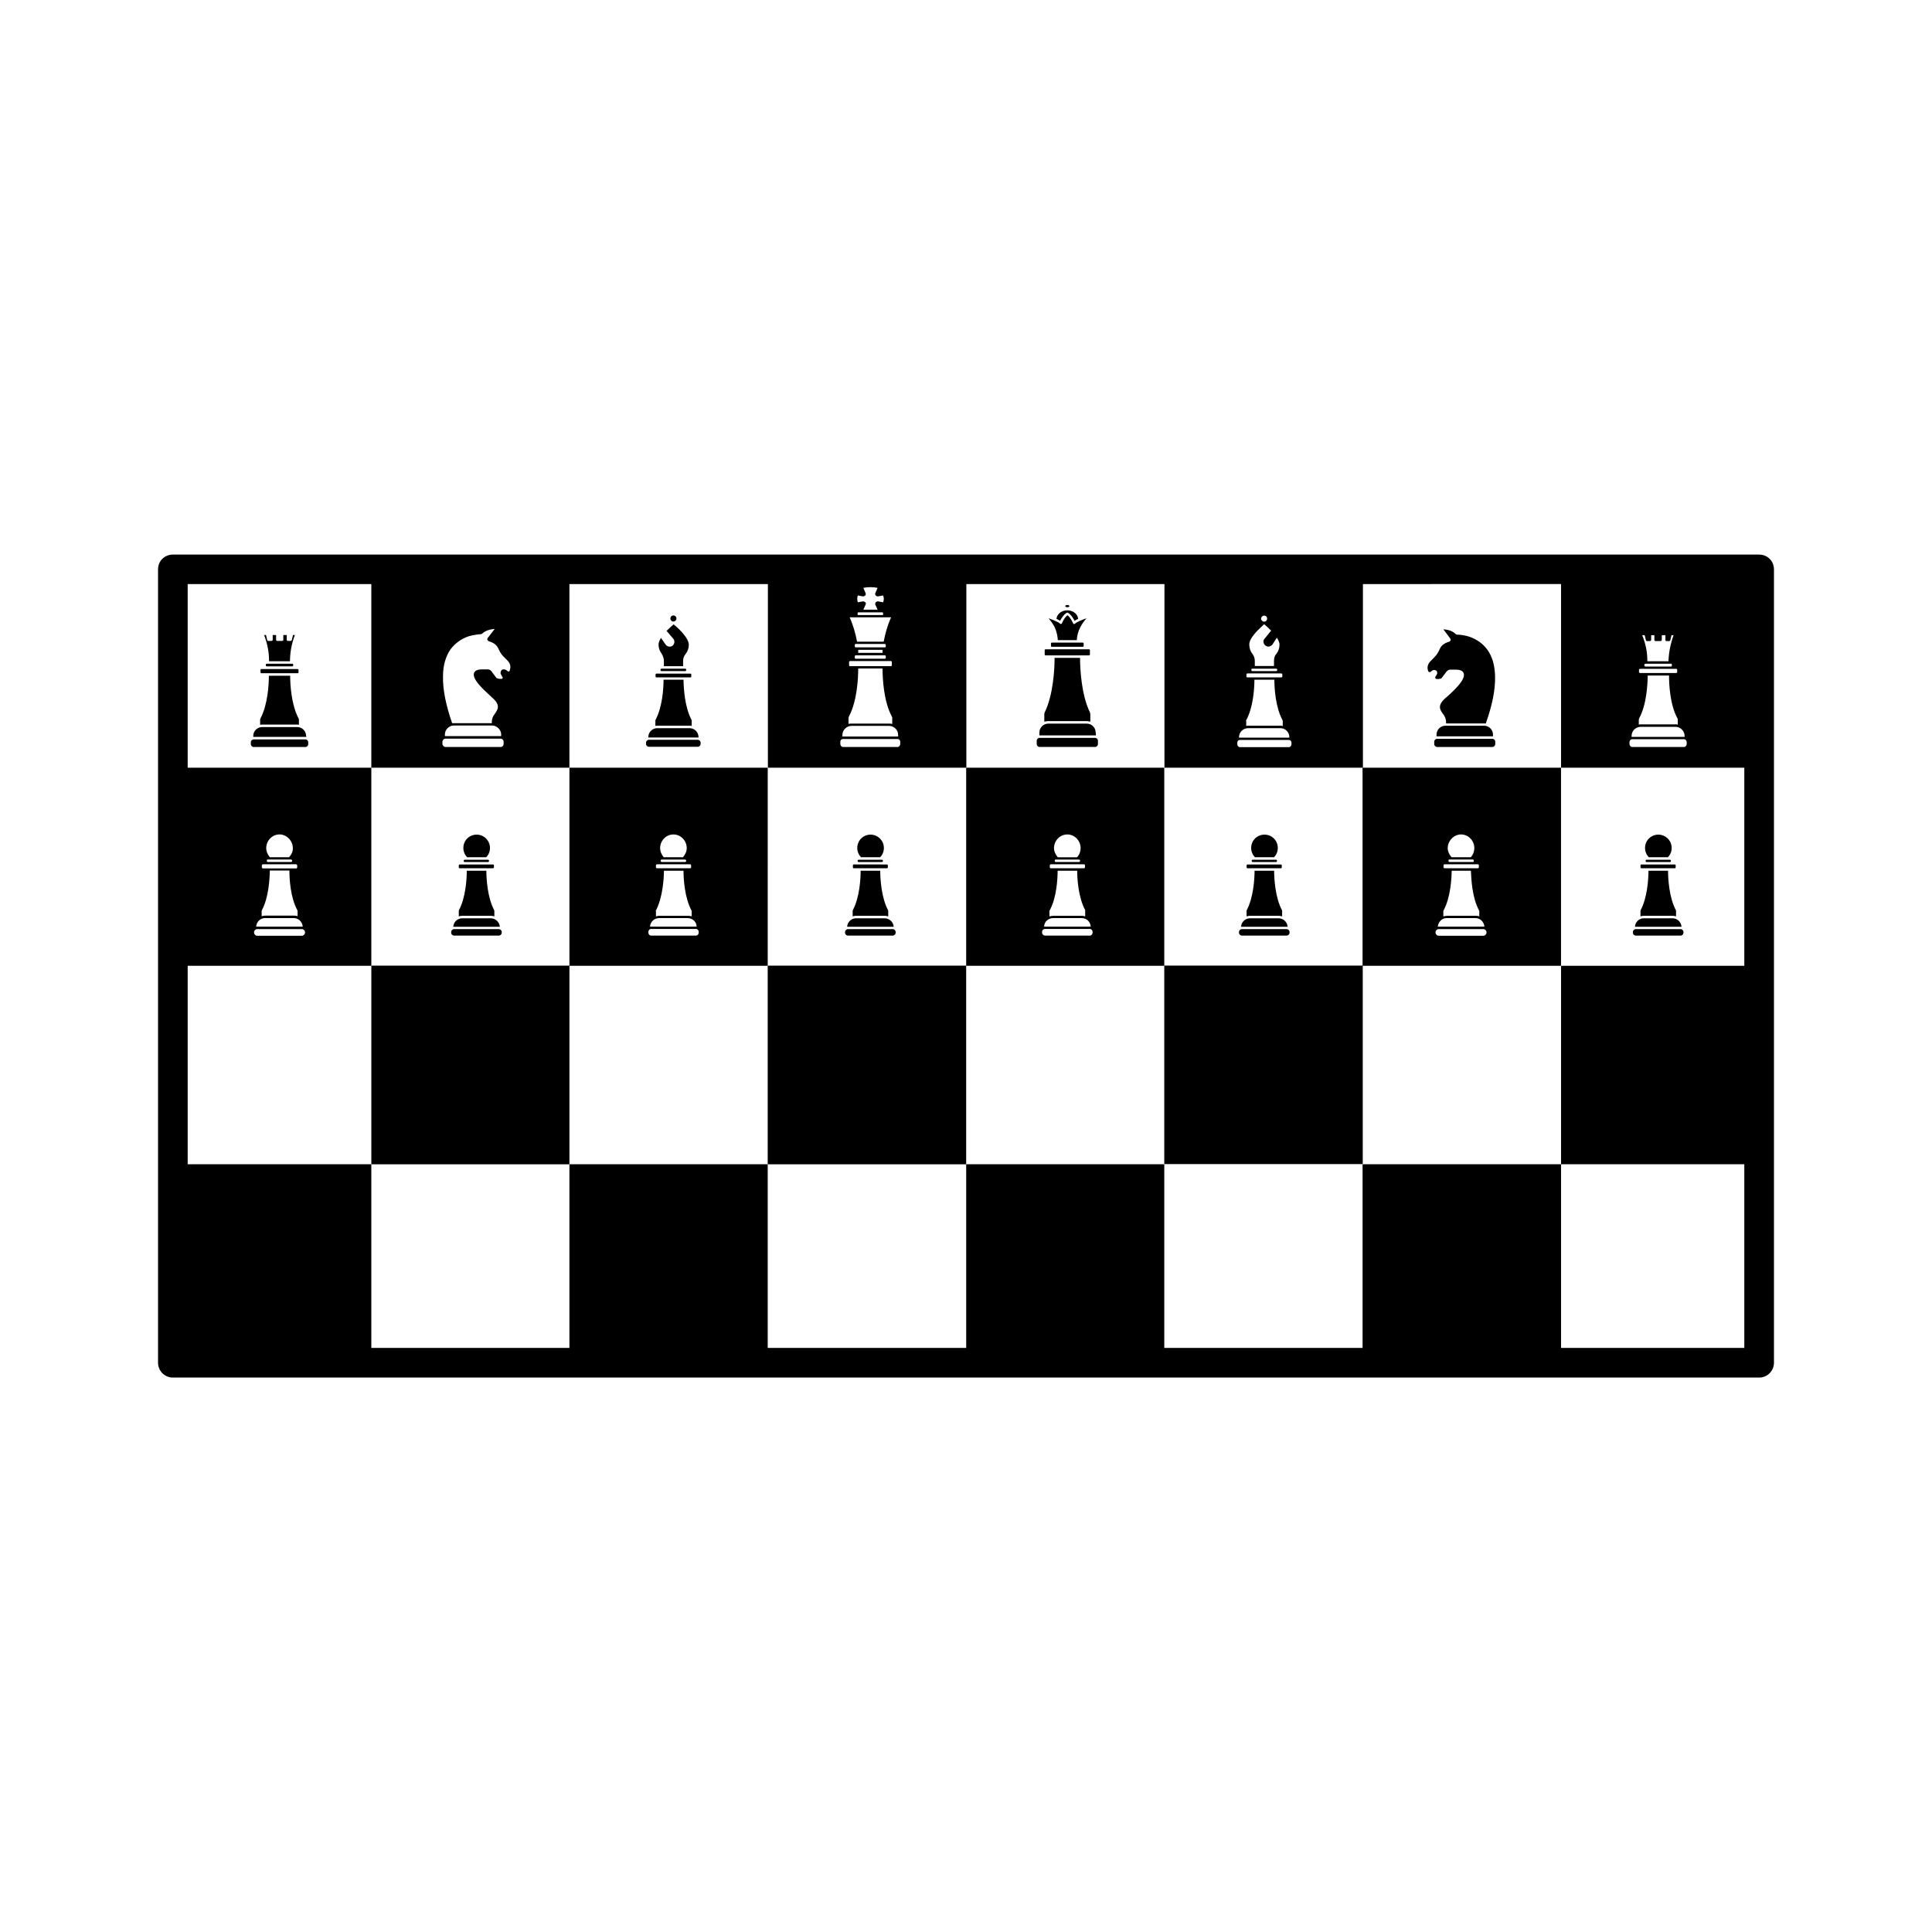 <?xml version="1.0" encoding="UTF-8"?>
<!-- Uploaded to: ICON Repo, www.svgrepo.com, Generator: ICON Repo Mixer Tools -->
<svg fill="#000000" width="800px" height="800px" version="1.1" viewBox="144 144 512 512" xmlns="http://www.w3.org/2000/svg">
 <g>
  <path d="m242.41 399.95v52.598h52.496v-52.598h52.547l0.004-52.496h-52.551v52.445h-52.496zm80.055-34.812c1.965 0 3.527 1.664 3.527 3.629 0 0.855-0.402 1.715-1.008 2.418l-5.086-0.004c-0.605-0.707-0.957-1.562-0.957-2.418 0-1.965 1.559-3.625 3.523-3.625zm3.375 6.898v0.152c0 0.102-0.152 0.25-0.301 0.25h-6.195c-0.102 0-0.25-0.152-0.25-0.25v-0.152c0-0.152 0.152-0.25 0.25-0.25h6.195c0.152 0.051 0.301 0.102 0.301 0.25zm-8.008 1.262c0-0.102 0.102-0.25 0.25-0.25h8.816c0.152 0 0.25 0.152 0.25 0.25v0.555c0 0.102-0.102 0.25-0.25 0.25h-8.816c-0.152 0-0.25-0.152-0.25-0.25zm-0.051 12.141c0-0.102 0-0.152 0.102-0.25 1.715-3.375 2.066-8.262 2.066-10.43h5.188c0 2.215 0.301 7.055 2.066 10.43 0.102 0.102 0.102 0.152 0.102 0.25v1.41c-0.301-0.102-0.605-0.152-0.957-0.152h-7.559c-0.402 0-0.707 0.102-0.957 0.152v-1.41zm0.906 1.863h7.559c1.258 0 2.367 1.008 2.367 2.266h-12.344c0.051-1.258 1.109-2.266 2.418-2.266zm-2.871 3.68c0-0.402 0.301-0.805 0.707-0.805h11.941c0.402 0 0.707 0.402 0.707 0.805v0.152c0 0.402-0.301 0.805-0.707 0.805h-11.941c-0.402 0-0.707-0.402-0.707-0.805z"/>
  <path d="m347.45 399.95v52.598h52.598v-52.598h52.496v-52.496h-52.496v52.445h-52.598zm79.398-34.812c1.965 0 3.527 1.664 3.527 3.629 0 0.855-0.301 1.715-0.957 2.418h-5.09c-0.605-0.707-1.008-1.562-1.008-2.418 0-1.969 1.562-3.629 3.527-3.629zm3.375 6.898v0.152c0 0.102-0.152 0.25-0.25 0.25h-6.195c-0.152 0-0.25-0.152-0.25-0.25v-0.152c0-0.152 0.102-0.25 0.25-0.25h6.195c0.098 0.051 0.25 0.102 0.25 0.25zm-8.012 1.262c0-0.102 0.102-0.25 0.25-0.25h8.816c0.152 0 0.25 0.152 0.25 0.25v0.555c0 0.102-0.102 0.25-0.25 0.25h-8.816c-0.152 0-0.25-0.152-0.25-0.25zm-0.098 12.141c0-0.102 0-0.152 0.102-0.25 1.812-3.375 2.066-8.262 2.066-10.43h5.188c0 2.215 0.301 7.055 2.117 10.43v1.664c-0.25-0.102-0.555-0.152-0.957-0.152h-7.559c-0.301 0-0.605 0.102-0.957 0.152zm0.957 1.863h7.559c1.359 0 2.367 1.008 2.418 2.266h-12.344c0-1.258 1.105-2.266 2.367-2.266zm-2.922 3.68c0-0.402 0.301-0.805 0.805-0.805h11.891c0.402 0 0.707 0.402 0.707 0.805v0.152c0 0.402-0.301 0.805-0.707 0.805h-11.891c-0.453 0-0.805-0.402-0.805-0.805z"/>
  <path d="m505.09 347.45v52.445h-52.547v52.598h52.598v-52.547h52.547v-52.496zm26.098 17.684c1.965 0 3.527 1.664 3.527 3.629 0 0.855-0.301 1.715-0.957 2.418h-5.09c-0.605-0.707-1.008-1.562-1.008-2.418 0-1.969 1.664-3.629 3.527-3.629zm3.375 6.898v0.152c0 0.102-0.102 0.25-0.25 0.25h-6.195c-0.152 0-0.25-0.152-0.25-0.25v-0.152c0-0.152 0.102-0.25 0.25-0.25h6.195c0.199 0.051 0.25 0.102 0.25 0.25zm-8.012 1.262c0-0.102 0.152-0.25 0.25-0.25h8.867c0.102 0 0.25 0.152 0.25 0.25v0.555c0 0.102-0.152 0.25-0.25 0.25h-8.867c-0.102 0-0.25-0.152-0.25-0.25zm-0.051 12.141c0-0.102 0.102-0.152 0.102-0.25 1.812-3.375 2.066-8.262 2.117-10.43h5.09c0.102 2.215 0.301 7.055 2.117 10.43 0 0.102 0.102 0.152 0.102 0.25v1.41c-0.301-0.102-0.605-0.152-0.957-0.152h-7.609c-0.301 0-0.605 0.102-0.957 0.152zm0.906 1.863h7.609c1.258 0 2.266 1.008 2.367 2.266h-12.344c0.102-1.258 1.109-2.266 2.367-2.266zm10.531 3.883c0 0.402-0.402 0.805-0.805 0.805h-11.891c-0.402 0-0.805-0.402-0.805-0.805v-0.152c0-0.402 0.402-0.805 0.805-0.805h11.891c0.402 0 0.805 0.402 0.805 0.805z"/>
  <path d="m610.19 290.97h-420.38c-2.215 0-3.93 1.715-3.93 3.93v210.24c0 2.117 1.715 3.93 3.93 3.93h420.38c2.215 0 3.93-1.812 3.93-3.93v-210.24c0-2.215-1.711-3.93-3.93-3.93zm-30.328 21.363 0.301 1.258c0 0.152 0.152 0.301 0.301 0.301h0.805c0.152 0 0.301-0.152 0.301-0.301l0.004-1.258h0.855v1.258c0 0.152 0.152 0.301 0.301 0.301h1.359c0.152 0 0.301-0.152 0.301-0.301l0.008-1.258h0.957v1.258c0 0.152 0.102 0.301 0.301 0.301h0.707c0.152 0 0.301-0.152 0.301-0.301l0.301-1.258h0.555c-0.855 2.418-1.258 4.484-1.359 6.902h-5.594c0-2.418-0.402-4.484-1.359-6.902zm7.203 7.859v0.152c0 0.152-0.102 0.301-0.25 0.301h-6.75c-0.152 0-0.301-0.152-0.301-0.301v-0.152c0-0.152 0.152-0.301 0.301-0.301h6.75c0.199 0 0.25 0.148 0.25 0.301zm-8.715 1.309c0-0.152 0.152-0.25 0.301-0.25h9.574c0.102 0 0.25 0.102 0.25 0.25v0.605c0 0.152-0.152 0.25-0.25 0.25h-9.574c-0.152 0-0.301-0.102-0.301-0.25zm-0.051 13.152c0-0.102 0.102-0.25 0.102-0.301 1.965-3.629 2.215-8.867 2.266-11.336h5.644c0 2.418 0.25 7.707 2.215 11.336 0.102 0.102 0.102 0.25 0.102 0.301v1.41c-0.152-0.102-0.301-0.102-0.453-0.102h-9.32c-0.25 0-0.402 0-0.555 0.102zm-1.914 4.383c0-1.359 1.109-2.418 2.418-2.418h9.27c1.258 0 2.367 1.109 2.367 2.418v0.25h-14.055zm-0.555 1.66c0-0.402 0.301-0.805 0.707-0.805h13.754c0.402 0 0.707 0.402 0.707 0.805v0.453c0 0.402-0.301 0.805-0.707 0.805h-13.754c-0.402 0-0.707-0.402-0.707-0.805zm-96.832-33.555c0.453 0 0.805 0.301 0.805 0.805 0 0.402-0.301 0.805-0.805 0.805-0.402 0-0.805-0.402-0.805-0.805 0.047-0.5 0.453-0.805 0.805-0.805zm-1.863 4.082c0.805-0.805 1.562-1.512 1.863-1.812 0.402 0.301 1.109 0.957 1.863 1.715l-1.715 2.117c-0.25 0.25-0.402 0.605-0.301 1.008 0.102 0.301 0.25 0.707 0.555 0.855 0.25 0.152 0.453 0.25 0.707 0.25 0.453 0 0.855-0.25 1.109-0.555l1.16-1.812c0.453 0.707 0.707 1.359 0.707 1.812 0 0.957-0.301 1.812-0.855 2.519-0.453 0.453-0.605 1.109-0.605 1.812v1.359h-5.09v-1.359c0-0.707-0.25-1.359-0.605-1.812-0.555-0.707-0.855-1.562-0.855-2.519-0.055-0.805 0.652-2.066 2.062-3.578zm5.34 10.227v0.152c0 0.102-0.152 0.25-0.301 0.25h-6.297c-0.152 0-0.25-0.152-0.25-0.25v-0.152c0-0.152 0.102-0.25 0.25-0.25h6.297c0.148 0 0.301 0.102 0.301 0.25zm-8.164 1.262c0-0.102 0.152-0.25 0.25-0.25h8.969c0.152 0 0.301 0.152 0.301 0.25v0.555c0 0.152-0.152 0.25-0.301 0.25h-8.965c-0.102 0-0.25-0.102-0.25-0.25zm-0.098 12.344c0-0.102 0-0.25 0.102-0.301 1.812-3.375 2.117-8.312 2.117-10.629h5.289c0 2.266 0.301 7.254 2.117 10.629 0 0.102 0.102 0.25 0.102 0.301v1.359c-0.25-0.102-0.402-0.102-0.555-0.102h-8.566c-0.152 0-0.402 0-0.555 0.102v-1.359zm-1.867 4.332c0-1.359 1.109-2.418 2.418-2.418h8.566c1.359 0 2.367 1.109 2.367 2.418v0.102h-13.352zm-0.453 1.41c0-0.402 0.301-0.707 0.707-0.707h12.949c0.402 0 0.707 0.301 0.707 0.707v0.402c0 0.402-0.301 0.805-0.707 0.805h-12.949c-0.402 0-0.707-0.402-0.707-0.805zm-100.56-38.996 1.359 0.25c0.25 0 0.453-0.102 0.605-0.25 0.152-0.152 0.152-0.402 0.102-0.605l-0.605-1.41c1.258-0.25 2.519-0.25 3.777 0l-0.605 1.41c-0.102 0.25 0 0.453 0.102 0.605 0.152 0.152 0.402 0.25 0.605 0.25l1.359-0.25c0.25 0.605 0.25 1.16 0 1.812l-1.359-0.25c-0.25 0-0.453 0.102-0.605 0.25-0.102 0.152-0.152 0.402-0.102 0.605l0.605 1.359h-3.777l0.605-1.359c0.102-0.25 0.102-0.453-0.102-0.605-0.152-0.152-0.402-0.25-0.605-0.25l-1.359 0.25c-0.203-0.652-0.203-1.207 0-1.812zm6.699 4.637v0.555h-6.75v-0.555c0-0.102 0.102-0.152 0.152-0.152h6.449c0.051 0 0.148 0.051 0.148 0.152zm2.117 1.16c-0.957 2.117-1.562 4.332-1.965 6.449h-7.055c-0.402-2.117-1.008-4.332-1.965-6.449zm-1.664 10.074c0.152 0 0.25 0.102 0.25 0.25v0.402c0 0.152-0.102 0.25-0.25 0.25l-7.707 0.004c-0.152 0-0.25-0.102-0.25-0.25v-0.402c0-0.152 0.102-0.25 0.25-0.25zm-7.051-0.656v-0.805h6.449v0.805zm7.051-1.461h-7.707c-0.152 0-0.25-0.102-0.25-0.25v-0.402c0-0.102 0.102-0.25 0.25-0.25h7.707c0.152 0 0.25 0.152 0.25 0.25v0.402c0.004 0.152-0.098 0.25-0.25 0.25zm-9.469 3.93c0-0.152 0.102-0.301 0.25-0.301h10.832c0.152 0 0.25 0.152 0.25 0.301v0.805c0 0.152-0.102 0.25-0.25 0.25h-10.832c-0.152 0-0.25-0.102-0.25-0.25zm-0.102 14.711c0-0.152 0-0.25 0.102-0.402 2.117-4.031 2.418-9.977 2.418-12.645h6.449c0 2.672 0.301 8.664 2.418 12.645 0.102 0.152 0.152 0.25 0.152 0.402v1.664c-0.301-0.102-0.555-0.102-0.855-0.102h-9.926c-0.301 0-0.555 0-0.805 0.102l-0.004-1.664zm-1.664 4.535c0-1.258 1.109-2.367 2.418-2.367h9.926c1.359 0 2.418 1.109 2.418 2.367v0.453h-14.762zm-0.555 1.816c0-0.402 0.301-0.707 0.707-0.707h14.461c0.402 0 0.707 0.301 0.707 0.707v0.605c0 0.402-0.301 0.805-0.707 0.805h-14.461c-0.402 0-0.707-0.402-0.707-0.805zm-103.33-24.438c1.16-1.562 2.769-2.769 4.785-3.477 1.562-0.453 2.922-0.555 3.223-0.555 0.152 0 0.301-0.102 0.402-0.152 1.008-0.957 2.367-1.16 3.324-1.258l-1.863 2.418c-0.102 0.152-0.102 0.301-0.102 0.453 0.102 0.152 0.25 0.301 0.402 0.402 0.555 0.152 1.863 0.605 2.418 1.715 0.102 0.102 0.102 0.25 0.152 0.301 0.605 1.258 0.605 1.359 2.367 3.074 1.008 1.008 0.855 2.066 0.555 2.769 0 0.102-0.102 0.152-0.25 0.152-0.102 0.102-0.152 0-0.25-0.102l-0.402-0.301c-0.152-0.102-0.402-0.152-0.605-0.152-0.152 0-0.402 0-0.555 0.152-0.301 0.301-0.453 0.855-0.152 1.258l0.301 0.555c0.152 0.152 0.102 0.301 0.102 0.301-0.102 0.102-0.152 0.25-0.301 0.25-0.402 0-0.805 0-1.109-0.152-0.102 0-0.152 0-0.25-0.102l-1.359-1.812c-0.25-0.301-0.555-0.453-0.957-0.453h-1.41c-1.258 0-1.965 0.301-2.215 0.957-0.25 0.707 0.152 1.715 1.359 3.125 0.805 0.957 2.066 2.117 3.375 3.324 2.418 2.066 1.562 3.223 0.805 4.332-0.102 0.152-0.25 0.402-0.402 0.555-0.402 0.805-0.453 1.41-0.402 1.965h-10.531c-1.664-4.785-2.519-9.02-2.418-12.496 0-2.812 0.703-5.184 1.965-7.047zm13.449 22.52v0.453h-14.914v-0.453c0-1.258 1.109-2.367 2.367-2.367h10.227c1.211 0.051 2.32 1.16 2.32 2.367zm-15.566 1.918c0-0.402 0.402-0.805 0.805-0.805h14.609c0.453 0 0.805 0.402 0.805 0.805v0.605c0 0.402-0.301 0.805-0.805 0.805h-14.609c-0.402 0-0.805-0.402-0.805-0.805zm345.01 59.398h-48.566v52.598h48.566v48.668h-48.566v-48.668h-52.598v48.668h-52.547v-48.668h-52.496v48.668h-52.598v-48.668h-52.551v48.668h-52.496v-48.668h-48.668v-52.598h48.668v-52.496h-48.668v-48.668h48.668v48.668h52.496v-48.668h52.598v48.668h52.598v-48.668h52.496v48.668h52.598v-48.668l52.5-0.004v48.668h48.566zm-385.66-28.77h-5.09c-0.605-0.707-0.957-1.562-0.957-2.418 0-1.965 1.562-3.629 3.527-3.629 1.863 0 3.527 1.664 3.527 3.629 0.047 0.855-0.355 1.715-1.008 2.418zm0.805 0.855v0.152c0 0.102-0.102 0.25-0.25 0.25h-6.195c-0.152 0-0.25-0.152-0.25-0.25v-0.152c0-0.152 0.102-0.25 0.25-0.25h6.195c0.199 0.051 0.25 0.102 0.25 0.25zm1.109 1.059c0.102 0 0.25 0.152 0.25 0.25v0.555c0 0.102-0.152 0.25-0.25 0.25h-8.816c-0.152 0-0.301-0.152-0.301-0.25l-0.004-0.602c0-0.102 0.152-0.25 0.301-0.25l8.82-0.004zm-7.004 1.613h5.188c0 2.215 0.25 7.055 2.066 10.43 0 0.102 0.102 0.152 0.102 0.25v1.41c-0.301-0.102-0.605-0.152-0.957-0.152h-7.609c-0.301 0-0.605 0.102-0.957 0.152v-1.41c0-0.102 0.102-0.152 0.102-0.25 1.766-3.324 2.016-8.211 2.066-10.43zm-1.262 12.594h7.609c1.258 0 2.266 1.008 2.367 2.266h-12.344c0.102-1.258 1.109-2.266 2.367-2.266zm-2.113 2.922h11.891c0.402 0 0.805 0.402 0.805 0.805v0.152c0 0.402-0.402 0.805-0.805 0.805h-11.891c-0.402 0-0.805-0.402-0.805-0.805v-0.152c-0.004-0.398 0.402-0.805 0.805-0.805z"/>
  <path d="m481.62 371.18c0.656-0.656 1.008-1.512 1.008-2.469 0-1.965-1.562-3.527-3.527-3.527s-3.527 1.562-3.527 3.527c0 0.906 0.352 1.812 1.008 2.469z"/>
  <path d="m475.72 372.09v0.102c0 0.152 0.102 0.25 0.25 0.25h6.195c0.152 0 0.25-0.102 0.25-0.25v-0.102c0-0.152-0.102-0.25-0.25-0.25h-6.195c-0.152 0-0.25 0.102-0.25 0.25z"/>
  <path d="m473.1 391.94h11.891c0.402 0 0.754-0.352 0.754-0.754v-0.203c0-0.402-0.352-0.754-0.754-0.754h-11.891c-0.402 0-0.754 0.352-0.754 0.754v0.203c-0.004 0.402 0.352 0.754 0.754 0.754z"/>
  <path d="m483.43 374.1c0.152 0 0.25-0.102 0.25-0.25v-0.504c0-0.152-0.102-0.25-0.25-0.25h-8.816c-0.152 0-0.25 0.102-0.25 0.25v0.504c0 0.152 0.102 0.25 0.25 0.25z"/>
  <path d="m482.82 387.35h-7.559c-1.258 0-2.316 1.008-2.367 2.266h12.344c-0.102-1.258-1.109-2.266-2.418-2.266z"/>
  <path d="m482.82 386.7c0.352 0 0.656 0.051 0.957 0.152v-1.359c0-0.102 0-0.203-0.051-0.301-1.762-3.324-2.066-8.211-2.066-10.43h-5.188c0 2.215-0.301 7.106-2.066 10.43-0.051 0.102-0.051 0.203-0.051 0.301v1.359c0.301-0.102 0.605-0.152 0.957-0.152z"/>
  <path d="m377.23 371.18c0.656-0.656 1.008-1.512 1.008-2.469 0-1.965-1.613-3.527-3.527-3.527-1.965 0-3.527 1.562-3.527 3.527 0 0.906 0.352 1.812 1.008 2.469z"/>
  <path d="m371.28 372.09v0.102c0 0.152 0.102 0.25 0.25 0.25h6.195c0.152 0 0.25-0.102 0.25-0.25v-0.102c0-0.152-0.102-0.25-0.25-0.25h-6.195c-0.098 0-0.25 0.102-0.25 0.25z"/>
  <path d="m368.71 391.94h11.891c0.402 0 0.754-0.352 0.754-0.754v-0.203c0-0.402-0.352-0.754-0.754-0.754h-11.891c-0.402 0-0.754 0.352-0.754 0.754v0.203c0 0.402 0.352 0.754 0.754 0.754z"/>
  <path d="m379.04 374.1c0.152 0 0.25-0.102 0.25-0.25v-0.504c0-0.152-0.102-0.25-0.25-0.25l-8.766-0.004c-0.152 0-0.25 0.102-0.25 0.25v0.504c0 0.152 0.102 0.25 0.25 0.25z"/>
  <path d="m378.43 387.35h-7.559c-1.258 0-2.316 1.008-2.367 2.266h12.344c-0.098-1.258-1.156-2.266-2.418-2.266z"/>
  <path d="m378.43 386.7c0.352 0 0.656 0.051 0.957 0.152v-1.359c0-0.102 0-0.203-0.051-0.301-1.762-3.324-2.066-8.211-2.066-10.43h-5.188c0 2.215-0.301 7.106-2.066 10.43-0.051 0.102-0.051 0.203-0.051 0.301v1.359c0.301-0.102 0.605-0.152 0.957-0.152z"/>
  <path d="m586 371.18c0.656-0.656 1.008-1.512 1.008-2.469 0-1.965-1.613-3.527-3.527-3.527-1.965 0-3.527 1.562-3.527 3.527 0 0.906 0.352 1.812 1.008 2.469z"/>
  <path d="m580.11 372.09v0.102c0 0.152 0.102 0.25 0.25 0.25h6.195c0.152 0 0.25-0.102 0.25-0.25v-0.102c0-0.152-0.102-0.25-0.25-0.25h-6.191c-0.152 0-0.254 0.102-0.254 0.25z"/>
  <path d="m577.49 391.94h11.891c0.402 0 0.754-0.352 0.754-0.754v-0.203c0-0.402-0.352-0.754-0.754-0.754h-11.891c-0.402 0-0.754 0.352-0.754 0.754v0.203c-0.004 0.402 0.348 0.754 0.754 0.754z"/>
  <path d="m587.82 374.1c0.152 0 0.25-0.102 0.25-0.25v-0.504c0-0.152-0.102-0.25-0.25-0.25h-8.816c-0.152 0-0.25 0.102-0.25 0.25v0.504c0 0.152 0.102 0.25 0.25 0.25z"/>
  <path d="m587.21 387.35h-7.559c-1.258 0-2.316 1.008-2.367 2.266h12.344c-0.102-1.258-1.109-2.266-2.418-2.266z"/>
  <path d="m587.21 386.7c0.352 0 0.656 0.051 0.957 0.152v-1.359c0-0.102 0-0.203-0.051-0.301-1.762-3.324-2.066-8.211-2.066-10.43l-5.188-0.004c0 2.215-0.301 7.106-2.066 10.43-0.051 0.102-0.051 0.203-0.051 0.301v1.359c0.301-0.102 0.605-0.152 0.957-0.152z"/>
  <path d="m272.84 371.18c0.656-0.656 1.008-1.512 1.008-2.469 0-1.965-1.613-3.527-3.527-3.527-1.965 0-3.527 1.562-3.527 3.527 0 0.906 0.352 1.812 1.008 2.469z"/>
  <path d="m266.89 372.09v0.102c0 0.152 0.102 0.25 0.25 0.25h6.195c0.152 0 0.25-0.102 0.25-0.25v-0.102c0-0.152-0.102-0.25-0.25-0.25h-6.195c-0.098 0-0.25 0.102-0.25 0.25z"/>
  <path d="m264.32 391.94h11.891c0.402 0 0.754-0.352 0.754-0.754v-0.203c0-0.402-0.352-0.754-0.754-0.754h-11.891c-0.402 0-0.754 0.352-0.754 0.754v0.203c-0.004 0.402 0.348 0.754 0.754 0.754z"/>
  <path d="m274.65 374.1c0.152 0 0.25-0.102 0.25-0.25v-0.504c0-0.152-0.102-0.25-0.25-0.25h-8.816c-0.152 0-0.25 0.102-0.25 0.25v0.504c0 0.152 0.102 0.25 0.25 0.25z"/>
  <path d="m274.05 387.35h-7.559c-1.258 0-2.316 1.008-2.367 2.266h12.344c-0.102-1.258-1.16-2.266-2.418-2.266z"/>
  <path d="m274.05 386.7c0.352 0 0.656 0.051 0.957 0.152v-1.359c0-0.102 0-0.203-0.051-0.301-1.762-3.324-2.066-8.211-2.066-10.43h-5.188c0 2.215-0.301 7.106-2.066 10.43-0.051 0.102-0.051 0.203-0.051 0.301v1.359c0.301-0.102 0.605-0.152 0.957-0.152z"/>
  <path d="m432.59 317.68c0.152 0 0.25-0.102 0.25-0.25v-1.109c0-0.152-0.102-0.25-0.25-0.25h-11.488c-0.152 0-0.25 0.102-0.25 0.25v1.109c0 0.152 0.102 0.25 0.25 0.25z"/>
  <path d="m424.33 313.64h5.039c0.051-1.16 0.352-2.367 0.957-3.477 0.402-0.805 0.957-1.562 1.613-2.316-1.309 0.453-2.719 1.059-3.023 1.41-0.051 0.102-0.203 0.102-0.301 0.102-0.102 0-0.203-0.102-0.25-0.203 0 0-0.605-1.461-1.461-2.117-0.855 0.605-1.461 2.066-1.461 2.117-0.051 0.102-0.152 0.203-0.25 0.203-0.102 0-0.203 0-0.301-0.102-0.301-0.352-1.762-0.957-3.023-1.41 0.656 0.754 1.211 1.562 1.613 2.316 0.496 1.109 0.797 2.32 0.848 3.477z"/>
  <path d="m422.52 314.55v0.605c0 0.152 0.102 0.25 0.25 0.25h8.16c0.152 0 0.25-0.102 0.25-0.25v-0.605c0-0.152-0.102-0.25-0.25-0.25h-8.16c-0.148 0-0.25 0.102-0.25 0.25z"/>
  <path d="m426.85 304.93c0.352 0 0.555-0.152 0.555-0.301 0-0.152-0.25-0.301-0.555-0.301-0.352 0-0.555 0.152-0.555 0.301 0 0.098 0.203 0.301 0.555 0.301z"/>
  <path d="m426.7 306.39c0.102-0.051 0.203-0.051 0.301 0 0.855 0.453 1.461 1.562 1.762 2.117 0.25-0.152 0.605-0.352 0.957-0.504-0.102-1.258-1.359-2.266-2.871-2.266-1.512 0-2.769 1.008-2.871 2.266 0.352 0.152 0.707 0.352 0.957 0.504 0.305-0.555 0.91-1.613 1.766-2.117z"/>
  <path d="m434.21 339.54h-14.711c-0.402 0-0.754 0.352-0.754 0.754v0.906c0 0.402 0.352 0.754 0.754 0.754h14.711c0.402 0 0.754-0.352 0.754-0.754v-0.906c0.004-0.453-0.352-0.754-0.754-0.754z"/>
  <path d="m434.36 338.13c0-1.309-1.059-2.367-2.367-2.367h-10.176c-1.309 0-2.367 1.059-2.367 2.367v0.754h14.965l-0.004-0.754z"/>
  <path d="m431.94 335.11c0.352 0 0.707 0.051 1.008 0.152v-2.016c0-0.152-0.051-0.301-0.102-0.453-2.269-4.637-2.621-11.438-2.621-14.461h-6.75c0 3.023-0.352 9.824-2.621 14.461-0.051 0.152-0.102 0.301-0.102 0.453v2.016c0.301-0.102 0.656-0.152 1.008-0.152z"/>
  <path d="m539.5 339.79h-14.66c-0.402 0-0.754 0.352-0.754 0.754v0.656c0 0.402 0.352 0.754 0.754 0.754h14.66c0.402 0 0.754-0.352 0.754-0.754v-0.652c0-0.457-0.352-0.758-0.754-0.758z"/>
  <path d="m524.74 322.82-0.352 0.555c-0.102 0.152-0.051 0.301 0 0.352 0.051 0.051 0.102 0.203 0.301 0.203 0.402 0.051 0.805 0 1.16-0.102 0.051 0 0.152-0.051 0.152-0.102l1.359-1.762c0.25-0.301 0.605-0.504 0.957-0.504h1.41c1.211 0 1.914 0.301 2.168 0.957 0.25 0.707-0.152 1.762-1.309 3.125-0.805 0.957-2.016 2.168-3.375 3.324-2.418 2.016-1.613 3.223-0.805 4.332 0.152 0.203 0.301 0.402 0.402 0.605 0.402 0.707 0.453 1.41 0.402 1.914h10.125c0.152 0 0.25 0 0.402 0.051 1.715-4.836 2.57-9.02 2.469-12.496-0.051-2.871-0.707-5.238-2.016-7.055-1.16-1.613-2.769-2.769-4.785-3.477-1.562-0.504-2.871-0.555-3.273-0.555-0.152 0-0.25-0.051-0.352-0.152-0.957-0.957-2.367-1.211-3.273-1.258l1.812 2.418c0.102 0.152 0.152 0.352 0.102 0.504-0.051 0.152-0.203 0.301-0.352 0.352-0.555 0.152-1.863 0.605-2.418 1.715-0.051 0.102-0.102 0.25-0.152 0.352-0.656 1.309-0.656 1.359-2.418 3.125-0.957 0.957-0.855 2.016-0.555 2.672 0.051 0.102 0.152 0.152 0.25 0.203 0.102 0.051 0.203 0 0.301-0.051l0.402-0.301c0.152-0.152 0.352-0.203 0.605-0.203 0.203 0 0.402 0.051 0.555 0.203 0.25 0.145 0.348 0.648 0.098 1.055z"/>
  <path d="m527.06 336.32c-1.309 0-2.367 1.059-2.367 2.367v0.453h14.965v-0.453c0-1.309-1.059-2.367-2.367-2.367z"/>
  <path d="m319.29 321.2c-0.152 0-0.25 0.102-0.25 0.25v0.152c0 0.152 0.102 0.25 0.25 0.25h6.297c0.152 0 0.25-0.102 0.25-0.25v-0.152c0-0.152-0.102-0.25-0.25-0.25z"/>
  <path d="m319.94 319.14v1.41h5.09v-1.41c0-0.656 0.203-1.258 0.656-1.812 0.555-0.707 0.855-1.562 0.855-2.469s-0.707-2.117-2.066-3.578c-0.805-0.855-1.562-1.512-1.965-1.812-0.352 0.301-1.109 0.957-1.863 1.715l1.762 2.066c0.25 0.301 0.352 0.656 0.301 1.008-0.051 0.352-0.25 0.707-0.555 0.906-0.203 0.152-0.453 0.203-0.707 0.203-0.402 0-0.805-0.203-1.059-0.555l-1.211-1.762c-0.453 0.707-0.656 1.309-0.656 1.762 0 0.906 0.301 1.762 0.855 2.469 0.312 0.602 0.562 1.203 0.562 1.859z"/>
  <path d="m322.46 308.71c0.453 0 0.805-0.352 0.805-0.805s-0.352-0.805-0.805-0.805c-0.453 0-0.805 0.352-0.805 0.805s0.352 0.805 0.805 0.805z"/>
  <path d="m326.95 323.52c0.152 0 0.25-0.102 0.25-0.25v-0.504c0-0.152-0.102-0.25-0.25-0.25h-8.969c-0.152 0-0.25 0.102-0.25 0.25v0.504c0 0.152 0.102 0.25 0.25 0.25z"/>
  <path d="m326.75 336.32c0.203 0 0.352 0 0.555 0.051v-1.309c0-0.102 0-0.203-0.051-0.301-1.812-3.426-2.066-8.312-2.117-10.629h-5.289c0 2.266-0.301 7.203-2.117 10.629-0.051 0.102-0.051 0.203-0.051 0.301v1.309c0.152-0.051 0.352-0.051 0.555-0.051z"/>
  <path d="m329.11 339.34c0-1.309-1.059-2.367-2.367-2.367h-8.566c-1.309 0-2.367 1.059-2.367 2.367v0.102h13.352v-0.102z"/>
  <path d="m328.91 340.05h-12.949c-0.402 0-0.754 0.352-0.754 0.754v0.352c0 0.402 0.352 0.754 0.754 0.754h12.949c0.402 0 0.754-0.352 0.754-0.754v-0.352c0.004-0.402-0.352-0.754-0.754-0.754z"/>
  <path d="m224.93 339.95h-13.703c-0.402 0-0.754 0.352-0.754 0.754v0.504c0 0.402 0.352 0.754 0.754 0.754h13.703c0.402 0 0.754-0.352 0.754-0.754v-0.504c0-0.402-0.352-0.754-0.754-0.754z"/>
  <path d="m222.86 322.41c0.152 0 0.25-0.102 0.25-0.25v-0.605c0-0.152-0.102-0.25-0.25-0.25h-9.574c-0.152 0-0.25 0.102-0.25 0.25v0.605c0 0.152 0.102 0.25 0.25 0.25z"/>
  <path d="m222.71 336.02c0.152 0 0.352 0 0.504 0.051v-1.41c0-0.102-0.051-0.203-0.102-0.301-1.914-3.629-2.215-8.867-2.215-11.285h-5.644c0 2.418-0.301 7.656-2.215 11.285-0.051 0.102-0.102 0.203-0.102 0.301v1.41c0.152 0 0.301-0.051 0.504-0.051z"/>
  <path d="m225.12 339.04c0-1.309-1.059-2.367-2.367-2.367h-9.27c-1.309 0-2.367 1.059-2.367 2.367v0.25h14.055v-0.25z"/>
  <path d="m214.45 320.14v0.203c0 0.152 0.102 0.25 0.25 0.25h6.75c0.152 0 0.25-0.102 0.25-0.25v-0.203c0-0.152-0.102-0.25-0.25-0.25h-6.75c-0.148 0-0.25 0.098-0.25 0.25z"/>
  <path d="m220.84 319.24c0.051-2.469 0.402-4.535 1.309-6.953h-0.504l-0.301 1.309c-0.051 0.152-0.152 0.25-0.301 0.25h-0.754c-0.203 0-0.301-0.152-0.301-0.301v-1.258h-0.906v1.258c0 0.203-0.152 0.301-0.301 0.301h-1.309c-0.203 0-0.301-0.152-0.301-0.301v-1.258h-0.906v1.258c0 0.203-0.152 0.301-0.301 0.301l-0.867 0.004c-0.152 0-0.301-0.102-0.301-0.25l-0.301-1.309h-0.504c0.906 2.418 1.309 4.484 1.309 6.953z"/>
 </g>
</svg>